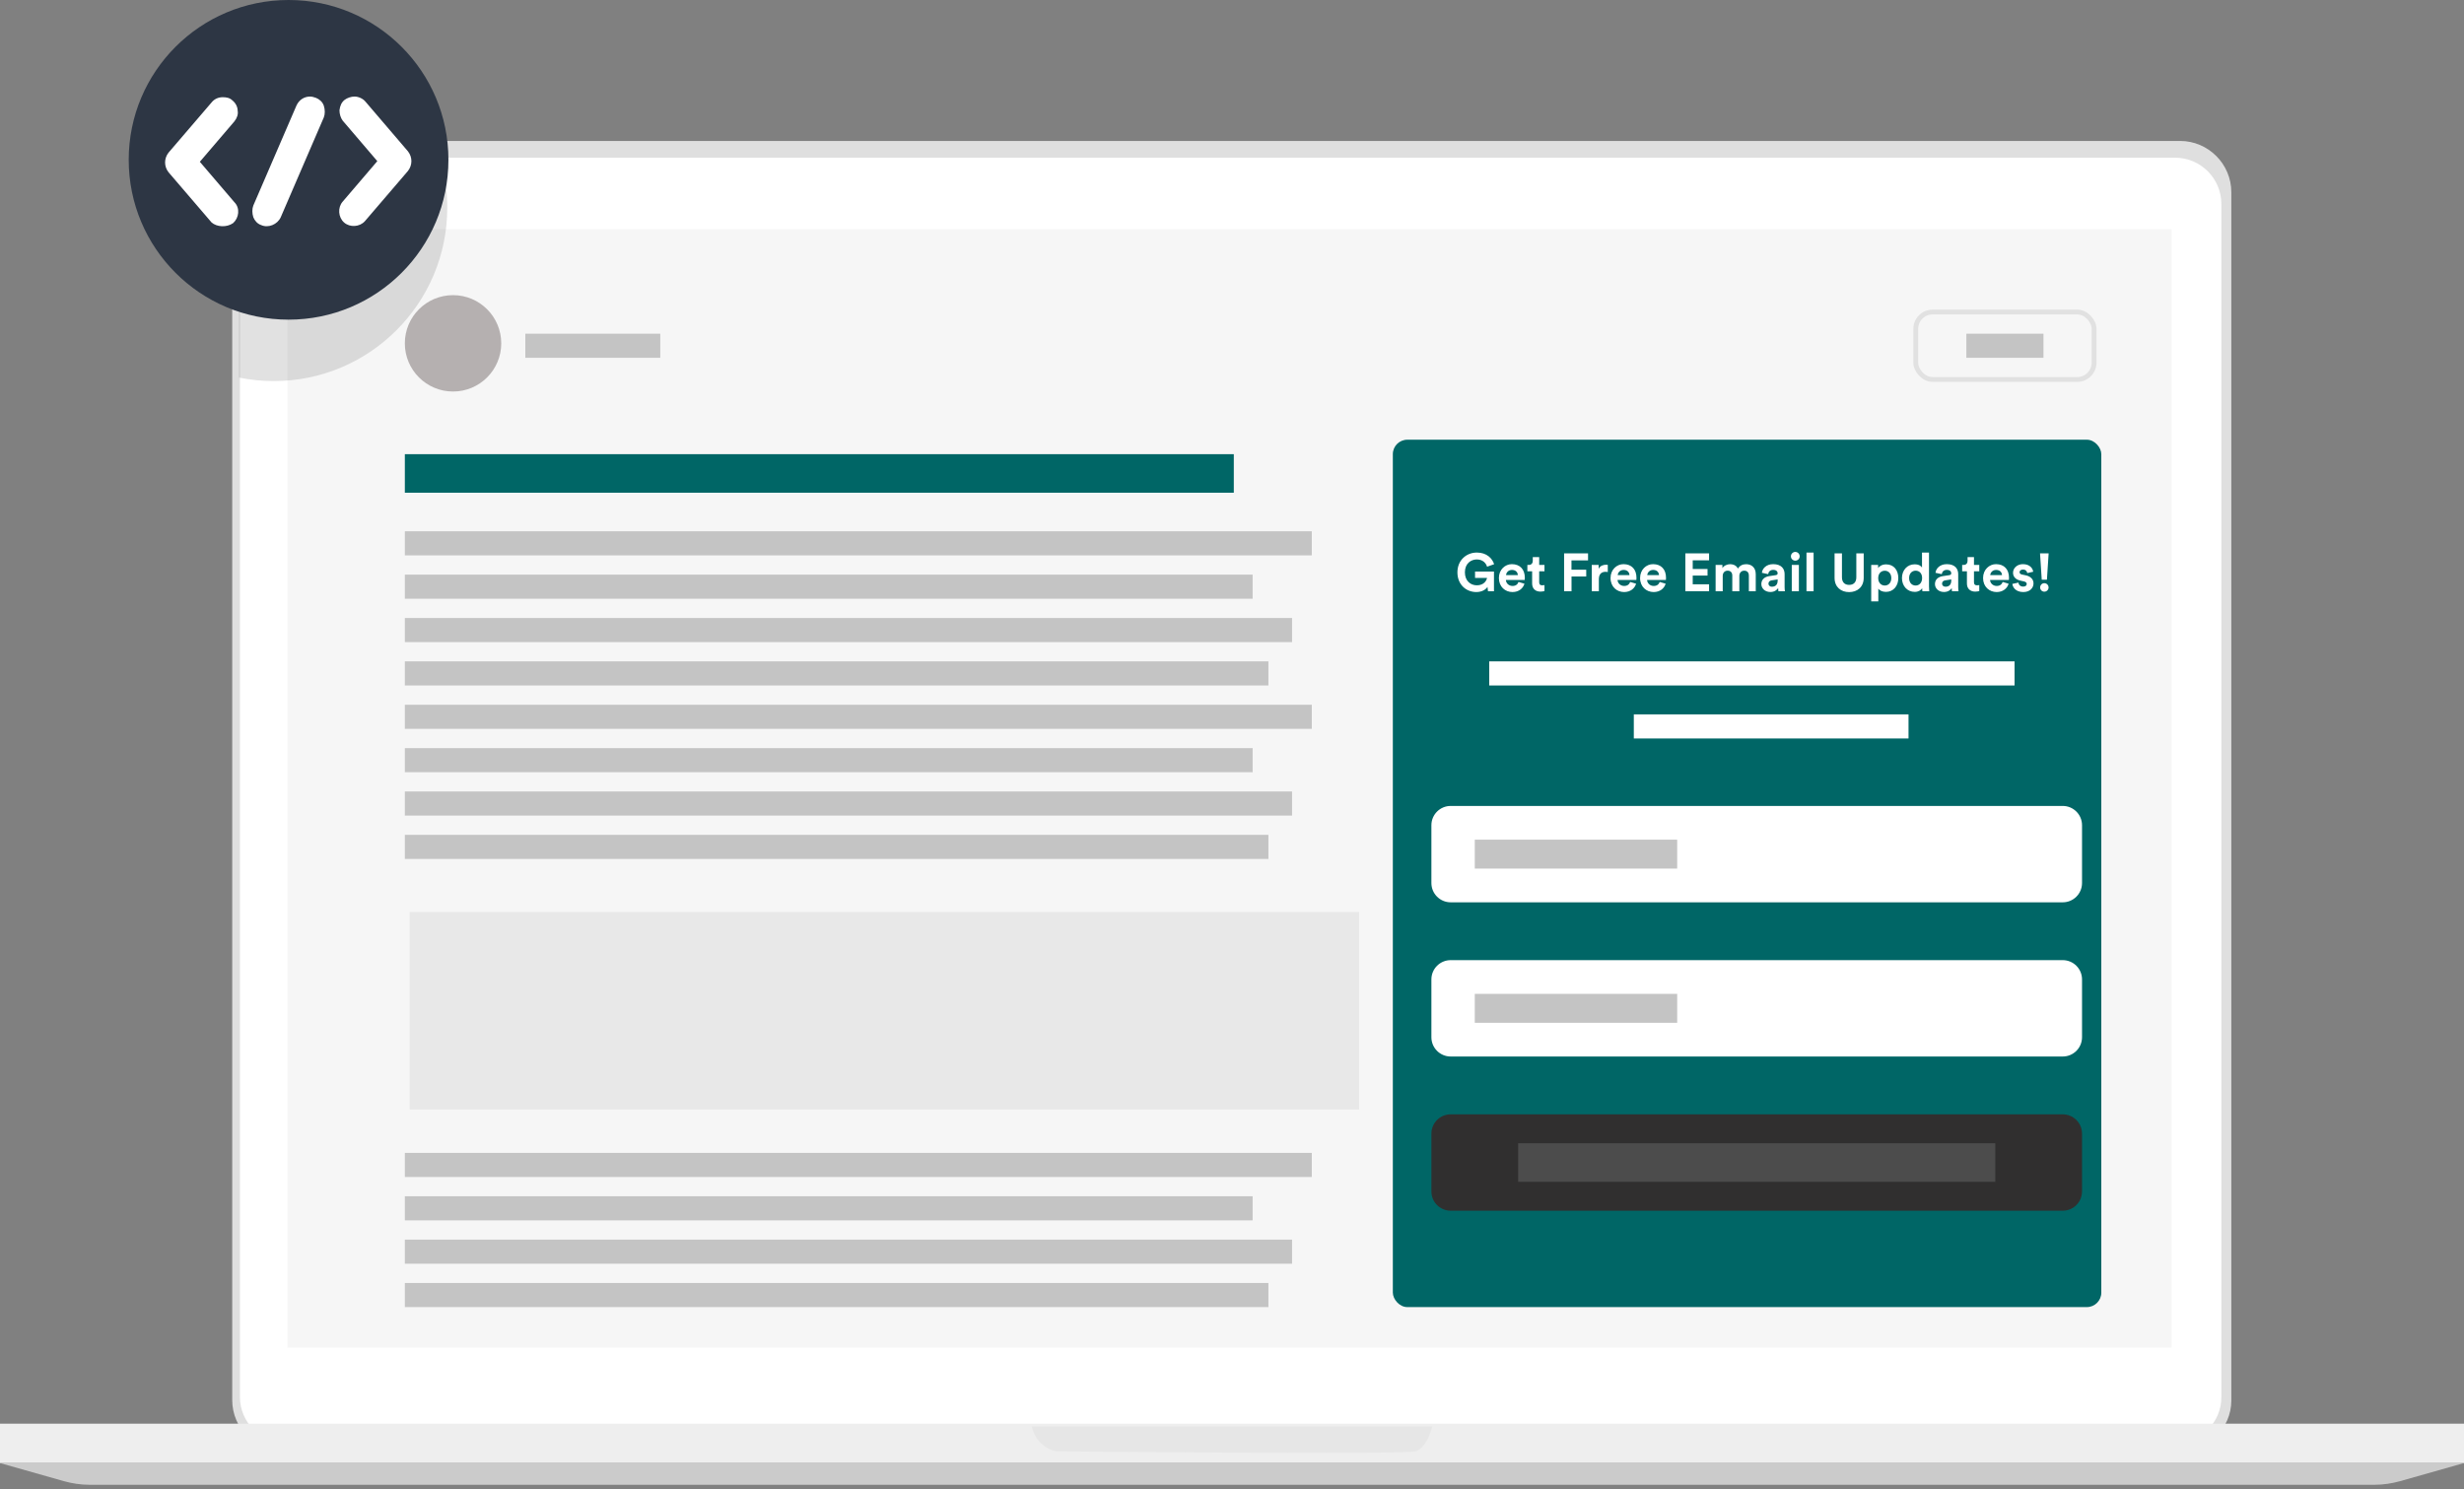 <svg width="402" height="243" viewBox="0 0 402 243" fill="none" xmlns="http://www.w3.org/2000/svg" aria-hidden="true"><rect x="0" y="0" width="402" height="243" fill="#808080" stroke="none"/><path d="M355.692 236.814H46.234C41.655 236.814 37.888 233.047 37.888 228.468V31.346C37.888 26.767 41.655 23 46.234 23H355.692C360.271 23 364.038 26.767 364.038 31.346V228.542C364.038 233.047 360.271 236.814 355.692 236.814Z" fill="#DFDFDF"/><path d="M354.88 235.484H46.677C42.541 235.484 39.144 232.087 39.144 227.951V33.266C39.144 29.13 42.541 25.732 46.677 25.732H354.88C359.016 25.732 362.413 29.13 362.413 33.266V227.877C362.487 232.013 359.09 235.484 354.88 235.484Z" fill="#fff"/><path d="M354.289 37.402H46.899V219.901H354.289V37.402Z" fill="#F6F6F6"/><path d="M402 232.309H0V238.734H402V232.309Z" fill="#EEE"/><path d="M10.414 241.688L0 238.734H402L391.586 241.688C390.257 242.057 388.854 242.279 387.45 242.279H14.55C13.146 242.279 11.743 242.057 10.414 241.688Z" fill="#CBCBCB"/><path d="M233.681 232.752C233.681 232.752 232.869 236.223 230.949 236.814C229.029 237.405 172.233 236.814 172.233 236.814C172.233 236.814 169.131 236.223 168.319 232.752H233.681Z" fill="#E6E6E6"/><path fill="#C4C4C4" d="M66.05 86.69H214.018V90.622H66.05zM66.05 100.844H210.801V104.776H66.05zM66.05 93.767H204.368V97.699H66.05zM66.05 107.92H206.941V111.852H66.05zM66.05 188.123H214.018V192.055H66.05zM66.05 202.277H210.801V206.209H66.05zM66.05 195.2H204.368V199.132H66.05zM66.05 209.354H206.941V213.286H66.05zM66.05 114.997H214.018V118.929H66.05zM66.05 129.151H210.801V133.083H66.05zM66.05 122.074H204.368V126.006H66.05zM66.05 136.228H206.941V140.16H66.05z"/><path fill="#066" d="M66.05 74.11H201.294V80.4H66.05z"/><path fill="#C4C4C4" fill-opacity=".3" d="M66.836 148.808H221.737V181.046H66.836z"/><rect x="227.241" y="71.751" width="115.586" height="141.534" rx="2.359" fill="#066"/><path d="M243.74 96.477V93.259H240.653V94.305H242.607C242.537 94.742 242.092 95.509 240.95 95.509 239.912 95.509 238.997 94.785 238.997 93.39 238.997 91.925 240.008 91.288 240.941 91.288 241.944 91.288 242.458 91.925 242.615 92.474L243.766 92.064C243.461 91.114 242.563 90.163 240.941 90.163 239.267 90.163 237.776 91.393 237.776 93.39 237.776 95.387 239.197 96.608 240.863 96.608 241.796 96.608 242.406 96.189 242.685 95.77L242.764 96.477H243.74zM245.713 93.843C245.739 93.451 246.071 92.998 246.672 92.998 247.335 92.998 247.614 93.416 247.632 93.843H245.713zM247.745 94.96C247.606 95.343 247.309 95.614 246.768 95.614 246.193 95.614 245.713 95.204 245.687 94.637H248.757C248.757 94.619 248.774 94.445 248.774 94.279 248.774 92.902 247.98 92.056 246.655 92.056 245.556 92.056 244.545 92.945 244.545 94.314 244.545 95.762 245.582 96.608 246.76 96.608 247.815 96.608 248.495 95.989 248.713 95.247L247.745 94.96zM251.117 90.905H250.071V91.506C250.071 91.89 249.862 92.186 249.408 92.186H249.19V93.216H249.966V95.212C249.966 96.041 250.49 96.538 251.327 96.538 251.667 96.538 251.876 96.477 251.981 96.433V95.474C251.92 95.491 251.763 95.509 251.623 95.509 251.292 95.509 251.117 95.387 251.117 95.012V93.216H251.981V92.186H251.117V90.905zM256.394 96.477V94.07H258.792V92.963H256.385V91.437H259.089V90.294H255.182V96.477H256.394zM262.309 92.169C262.222 92.16 262.135 92.152 262.039 92.152 261.673 92.152 261.08 92.256 260.818 92.823V92.186H259.693V96.477H260.853V94.515C260.853 93.59 261.368 93.303 261.961 93.303 262.065 93.303 262.179 93.311 262.309 93.338V92.169zM263.928 93.843C263.955 93.451 264.286 92.998 264.888 92.998 265.55 92.998 265.829 93.416 265.847 93.843H263.928zM265.96 94.96C265.821 95.343 265.524 95.614 264.984 95.614 264.408 95.614 263.928 95.204 263.902 94.637H266.972C266.972 94.619 266.989 94.445 266.989 94.279 266.989 92.902 266.196 92.056 264.87 92.056 263.771 92.056 262.76 92.945 262.76 94.314 262.76 95.762 263.798 96.608 264.975 96.608 266.03 96.608 266.71 95.989 266.928 95.247L265.96 94.96zM268.748 93.843C268.774 93.451 269.106 92.998 269.708 92.998 270.37 92.998 270.649 93.416 270.667 93.843H268.748zM270.78 94.96C270.641 95.343 270.344 95.614 269.803 95.614 269.228 95.614 268.748 95.204 268.722 94.637H271.792C271.792 94.619 271.809 94.445 271.809 94.279 271.809 92.902 271.016 92.056 269.69 92.056 268.591 92.056 267.58 92.945 267.58 94.314 267.58 95.762 268.618 96.608 269.795 96.608 270.85 96.608 271.53 95.989 271.748 95.247L270.78 94.96zM278.836 96.477V95.343H276.167V93.913H278.583V92.841H276.167V91.428H278.836V90.294H274.964V96.477H278.836zM281.061 96.477V93.965C281.061 93.495 281.357 93.12 281.863 93.12 282.386 93.12 282.622 93.468 282.622 93.93V96.477H283.773V93.965C283.773 93.503 284.069 93.12 284.566 93.12 285.098 93.12 285.325 93.468 285.325 93.93V96.477H286.45V93.695C286.45 92.544 285.691 92.064 284.898 92.064 284.331 92.064 283.878 92.256 283.537 92.779 283.319 92.317 282.849 92.064 282.264 92.064 281.793 92.064 281.244 92.291 281.009 92.71V92.186H279.901V96.477H281.061zM287.363 95.308C287.363 95.98 287.921 96.599 288.837 96.599 289.474 96.599 289.883 96.302 290.101 95.962 290.101 96.128 290.119 96.363 290.145 96.477H291.209C291.183 96.329 291.157 96.023 291.157 95.797V93.686C291.157 92.823 290.651 92.056 289.29 92.056 288.139 92.056 287.52 92.797 287.451 93.468L288.48 93.686C288.514 93.311 288.793 92.989 289.299 92.989 289.788 92.989 290.023 93.242 290.023 93.547 290.023 93.695 289.944 93.817 289.7 93.852L288.645 94.009C287.93 94.114 287.363 94.541 287.363 95.308zM289.081 95.736C288.706 95.736 288.523 95.491 288.523 95.239 288.523 94.907 288.759 94.742 289.055 94.698L290.023 94.55V94.742C290.023 95.5 289.57 95.736 289.081 95.736zM293.485 96.477V92.186H292.326V96.477H293.485zM292.186 90.783C292.186 91.166 292.509 91.489 292.901 91.489 293.302 91.489 293.616 91.166 293.616 90.783 293.616 90.381 293.302 90.059 292.901 90.059 292.509 90.059 292.186 90.381 292.186 90.783zM295.887 96.477V90.163H294.727V96.477H295.887zM301.681 96.616C303.006 96.616 304.062 95.805 304.062 94.288V90.294H302.858V94.201C302.858 95.012 302.414 95.439 301.681 95.439 300.966 95.439 300.513 95.012 300.513 94.201V90.294H299.309V94.288C299.309 95.805 300.364 96.616 301.681 96.616zM306.446 98.134V96.058C306.656 96.346 307.092 96.581 307.685 96.581 308.897 96.581 309.708 95.622 309.708 94.323 309.708 93.05 308.984 92.091 307.728 92.091 307.083 92.091 306.603 92.378 306.411 92.71V92.186H305.287V98.134H306.446zM308.565 94.332C308.565 95.099 308.094 95.544 307.501 95.544 306.909 95.544 306.429 95.09 306.429 94.332 306.429 93.573 306.909 93.128 307.501 93.128 308.094 93.128 308.565 93.573 308.565 94.332zM314.716 90.163H313.573V92.614C313.451 92.387 313.102 92.082 312.361 92.082 311.149 92.082 310.303 93.067 310.303 94.323 310.303 95.622 311.175 96.581 312.396 96.581 312.972 96.581 313.408 96.32 313.6 95.98 313.6 96.18 313.626 96.39 313.643 96.477H314.751C314.733 96.302 314.716 95.989 314.716 95.701V90.163zM311.472 94.323C311.472 93.556 311.943 93.12 312.536 93.12 313.129 93.12 313.591 93.547 313.591 94.314 313.591 95.09 313.129 95.544 312.536 95.544 311.925 95.544 311.472 95.09 311.472 94.323zM315.687 95.308C315.687 95.98 316.245 96.599 317.16 96.599 317.797 96.599 318.207 96.302 318.425 95.962 318.425 96.128 318.442 96.363 318.468 96.477H319.532C319.506 96.329 319.48 96.023 319.48 95.797V93.686C319.48 92.823 318.974 92.056 317.614 92.056 316.463 92.056 315.844 92.797 315.774 93.468L316.803 93.686C316.838 93.311 317.117 92.989 317.623 92.989 318.111 92.989 318.346 93.242 318.346 93.547 318.346 93.695 318.268 93.817 318.024 93.852L316.969 94.009C316.254 94.114 315.687 94.541 315.687 95.308zM317.405 95.736C317.03 95.736 316.846 95.491 316.846 95.239 316.846 94.907 317.082 94.742 317.378 94.698L318.346 94.55V94.742C318.346 95.5 317.893 95.736 317.405 95.736zM322.054 90.905H321.007V91.506C321.007 91.89 320.798 92.186 320.344 92.186H320.126V93.216H320.902V95.212C320.902 96.041 321.426 96.538 322.263 96.538 322.603 96.538 322.812 96.477 322.917 96.433V95.474C322.856 95.491 322.699 95.509 322.559 95.509 322.228 95.509 322.054 95.387 322.054 95.012V93.216H322.917V92.186H322.054V90.905zM324.705 93.843C324.731 93.451 325.063 92.998 325.664 92.998 326.327 92.998 326.606 93.416 326.624 93.843H324.705zM326.737 94.96C326.598 95.343 326.301 95.614 325.76 95.614 325.185 95.614 324.705 95.204 324.679 94.637H327.749C327.749 94.619 327.766 94.445 327.766 94.279 327.766 92.902 326.973 92.056 325.647 92.056 324.548 92.056 323.537 92.945 323.537 94.314 323.537 95.762 324.574 96.608 325.752 96.608 326.807 96.608 327.487 95.989 327.705 95.247L326.737 94.96zM328.313 95.282C328.365 95.77 328.81 96.608 330.101 96.608 331.226 96.608 331.766 95.893 331.766 95.195 331.766 94.567 331.339 94.053 330.493 93.878L329.883 93.747C329.647 93.704 329.49 93.573 329.49 93.364 329.49 93.12 329.734 92.936 330.04 92.936 330.528 92.936 330.711 93.259 330.746 93.512L331.714 93.294C331.662 92.832 331.252 92.056 330.031 92.056 329.107 92.056 328.426 92.692 328.426 93.46 328.426 94.061 328.801 94.558 329.63 94.742L330.197 94.872C330.528 94.942 330.659 95.099 330.659 95.291 330.659 95.518 330.476 95.718 330.092 95.718 329.586 95.718 329.333 95.404 329.307 95.064L328.313 95.282zM334.234 90.294H332.83L333.109 94.593H333.954L334.234 90.294zM332.847 95.858C332.847 96.241 333.152 96.547 333.527 96.547 333.911 96.547 334.225 96.241 334.225 95.858 334.225 95.474 333.911 95.16 333.527 95.16 333.152 95.16 332.847 95.474 332.847 95.858zM233.531 134.655C233.531 132.918 234.94 131.51 236.677 131.51H336.537C338.274 131.51 339.682 132.918 339.682 134.655V144.09C339.682 145.827 338.274 147.236 336.537 147.236H236.677C234.94 147.236 233.531 145.827 233.531 144.09V134.655zM233.531 159.817C233.531 158.08 234.94 156.671 236.677 156.671H336.537C338.274 156.671 339.682 158.08 339.682 159.817V169.252C339.682 170.989 338.274 172.397 336.537 172.397H236.677C234.94 172.397 233.531 170.989 233.531 169.252V159.817z" fill="#fff"/><path d="M233.531 184.978C233.531 183.241 234.94 181.833 236.677 181.833H336.537C338.274 181.833 339.682 183.241 339.682 184.978V194.414C339.682 196.151 338.274 197.559 336.537 197.559H236.677C234.94 197.559 233.531 196.151 233.531 194.414V184.978Z" fill="#302F2F"/><path d="M247.685 186.551H325.529V192.841H247.685V186.551Z" fill="#4C4C4C"/><path fill="#C4C4C4" d="M240.608 137.014H273.633V141.732H240.608zM240.608 162.175H273.633V166.893H240.608z"/><path fill="#fff" d="M266.556 116.57H311.375V120.502H266.556zM242.967 107.92H328.674V111.852H242.967z"/><circle cx="73.913" cy="56.024" r="7.863" fill="#B5B0B0"/><path fill="#C4C4C4" d="M85.707 54.452H107.723V58.384H85.707zM320.811 54.452H333.392V58.384H320.811z"/><rect x="312.555" y="50.914" width="29.093" height="11.008" rx="2.752" stroke="#E1E1E1" stroke-width=".786"/><path fill-rule="evenodd" clip-rule="evenodd" d="M44.663 62.181C60.299 62.181 72.974 49.505 72.974 33.869C72.974 29.235 71.861 24.861 69.887 21H39V61.614C40.83 61.986 42.723 62.181 44.663 62.181Z" fill="#000" fill-opacity=".12"/><path d="M47.08 52.16C61.484 52.16 73.16 40.484 73.16 26.08C73.16 11.677 61.484 0 47.08 0C32.676 0 21 11.677 21 26.08C21 40.484 32.676 52.16 47.08 52.16Z" fill="#2D3644"/><path d="M42.609 36.725C43.78 37.258 45.271 36.619 45.803 35.448L52.829 19.161C53.041 18.629 53.041 17.884 52.829 17.245 52.616 16.606 52.083 16.18 51.551 15.967 51.232 15.861 50.913 15.755 50.593 15.755 49.635 15.755 48.783 16.287 48.358 17.245L41.332 33.532C41.119 34.064 41.119 34.809 41.332 35.448 41.545 35.98 41.971 36.512 42.609 36.725zM59.642 16.606C59.216 16.074 58.471 15.755 57.832 15.755 57.3 15.755 56.661 15.967 56.235 16.287 55.703 16.713 55.49 17.245 55.384 17.99 55.384 18.629 55.596 19.267 55.916 19.693L61.558 26.293 55.916 32.893C55.064 33.851 55.171 35.448 56.129 36.3 57.087 37.151 58.684 37.045 59.535 36.087L66.561 27.89C67.306 26.932 67.306 25.654 66.561 24.696L59.642 16.606zM38.032 36.407C38.99 35.556 39.203 33.959 38.245 33.001L32.603 26.401 38.245 19.801C38.671 19.269 38.884 18.63 38.777 18.098 38.777 17.459 38.458 16.82 37.926 16.395 37.5 15.969 36.968 15.862 36.329 15.862 35.584 15.862 34.945 16.182 34.519 16.714L27.493 24.911C26.748 25.869 26.748 27.146 27.493 28.104L34.519 36.301C35.371 37.046 36.968 37.152 38.032 36.407z" fill="#fff"/></svg>